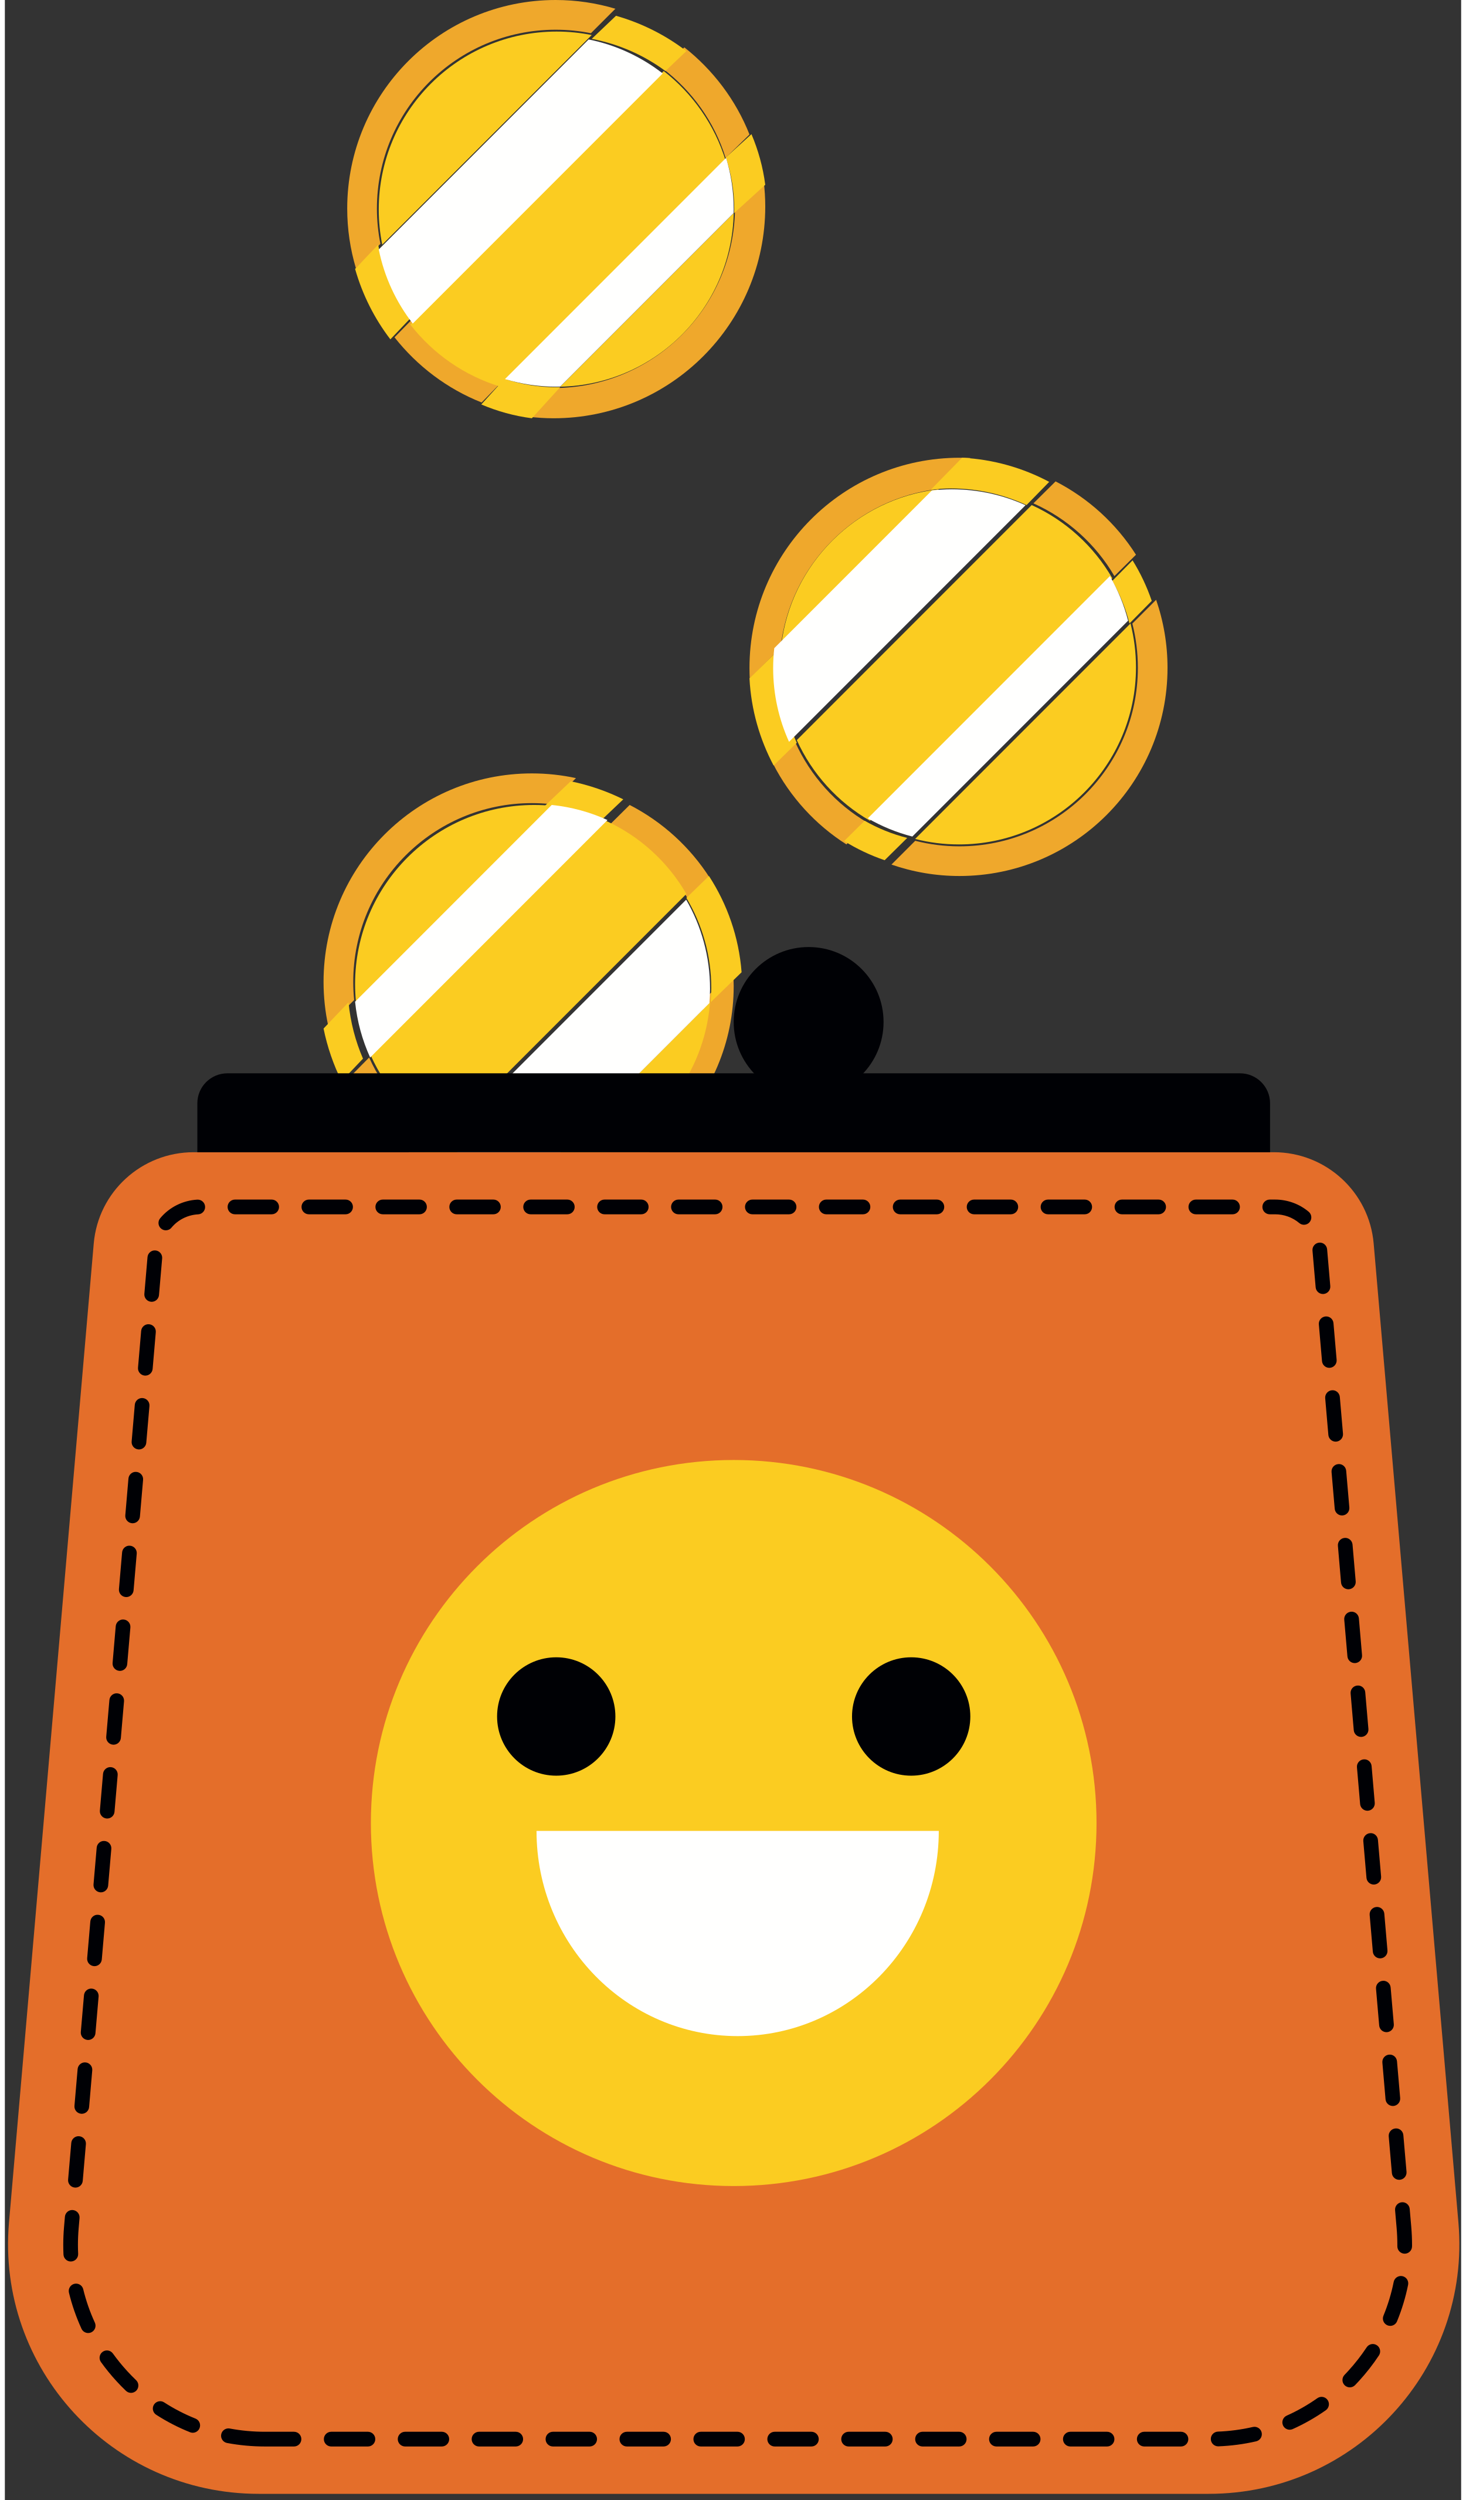 <?xml version="1.0" encoding="UTF-8"?>
<svg width="88px" height="150px" viewBox="0 0 88 151" version="1.1" xmlns="http://www.w3.org/2000/svg" xmlns:xlink="http://www.w3.org/1999/xlink">
    <rect x="0" y="0" width="88" height="151" fill="#333333" stroke="none"/>
    <title>Money_White_RGB</title>
    <g id="Page-3" stroke="none" stroke-width="1" fill="none" fill-rule="evenodd">
        <g id="OSK-prima-2021-update-final-rozkliknuty-nakup-eshop" transform="translate(-948, -3852)">
            <g id="Money_White_RGB" transform="translate(948, 3852)">
                <path d="M22.013,63.868 L20.688,65.207 C21.711,67.198 23.245,68.875 25.116,70.065 L26.407,68.761 C24.482,67.638 22.937,65.927 22.013,63.868" id="Fill-5" fill="#EFA82C"></path>
                <path d="M41.309,54.336 L42.613,53.045 C41.424,51.174 39.746,49.64 37.755,48.616 L36.416,49.942 C38.475,50.865 40.186,52.41 41.309,54.336" id="Fill-6" fill="#EFA82C"></path>
                <path d="M21.052,59.301 C21.052,53.338 25.886,48.504 31.85,48.504 C32.219,48.504 32.585,48.523 32.945,48.559 L34.51,46.994 C33.652,46.809 32.763,46.71 31.85,46.71 C24.895,46.71 19.258,52.347 19.258,59.301 C19.258,60.215 19.357,61.104 19.542,61.962 L21.107,60.397 C21.071,60.037 21.052,59.671 21.052,59.301" id="Fill-7" fill="#EFA82C"></path>
                <path d="M42.238,60.392 C41.832,65.604 37.676,69.761 32.463,70.166 L30.697,71.933 C31.004,71.956 31.314,71.971 31.627,71.971 C38.484,71.971 44.042,66.412 44.042,59.555 C44.042,59.242 44.027,58.933 44.004,58.625 L42.238,60.392" id="Fill-8" fill="#EFA82C"></path>
                <path d="M31.983,48.616 C26.008,48.616 21.164,53.46 21.164,59.435 C21.164,59.805 21.183,60.171 21.219,60.532 L33.08,48.671 C32.719,48.635 32.353,48.616 31.983,48.616" id="Fill-9" fill="#FBCC21"></path>
                <path d="M42.613,60.532 L32.603,70.541 C37.941,70.126 42.197,65.869 42.613,60.532" id="Fill-10" fill="#FBCC21"></path>
                <path d="M36.311,49.569 L22.118,63.763 C23.047,65.813 24.601,67.517 26.538,68.635 L41.183,53.99 C40.065,52.053 38.361,50.499 36.311,49.569" id="Fill-11" fill="#FBCC21"></path>
                <path d="M36.009,49.569 L37.37,48.275 C36.379,47.786 35.313,47.416 34.191,47.186 L32.603,48.695 C33.807,48.811 34.952,49.114 36.009,49.569" id="Fill-12" fill="#FBCC21"></path>
                <path d="M20.767,60.532 L19.258,62.119 C19.487,63.241 19.857,64.307 20.347,65.298 L21.641,63.937 C21.185,62.88 20.882,61.736 20.767,60.532" id="Fill-13" fill="#FBCC21"></path>
                <path d="M33.046,48.616 L21.164,60.498 C21.284,61.69 21.6,62.823 22.074,63.868 L36.416,49.526 C35.371,49.052 34.238,48.736 33.046,48.616" id="Fill-14" fill="#FFFFFE"></path>
                <path d="M31.746,70.139 C29.761,70.139 27.902,69.589 26.299,68.635 L24.977,69.999 C26.685,71.108 28.665,71.808 30.792,71.971 L32.603,70.101 C32.32,70.124 32.035,70.139 31.746,70.139" id="Fill-15" fill="#FBCC21"></path>
                <path d="M42.687,59.674 C42.687,59.963 42.672,60.248 42.649,60.532 L44.519,58.72 C44.357,56.594 43.656,54.614 42.547,52.906 L41.183,54.228 C42.138,55.831 42.687,57.69 42.687,59.674" id="Fill-16" fill="#FBCC21"></path>
                <path d="M41.17,54.336 L26.407,69.098 C27.995,70.014 29.836,70.541 31.801,70.541 C32.087,70.541 32.37,70.527 32.65,70.505 L42.576,60.579 C42.598,60.298 42.613,60.016 42.613,59.729 C42.613,57.764 42.086,55.924 41.17,54.336" id="Fill-17" fill="#FFFFFE"></path>
                <path d="M53.098,61.724 C53.098,64.224 51.071,66.251 48.57,66.251 C46.07,66.251 44.042,64.224 44.042,61.724 C44.042,59.223 46.07,57.196 48.57,57.196 C51.071,57.196 53.098,59.223 53.098,61.724" id="Fill-18" fill="#000105"></path>
                <path d="M72.747,150.615 L15.337,150.615 C6.46,150.615 -0.513,143.043 0.25,134.232 L5.371,75.104 C5.641,71.984 8.262,69.588 11.406,69.588 L76.679,69.588 C79.823,69.588 82.444,71.984 82.714,75.104 L87.835,134.232 C88.598,143.043 81.625,150.615 72.747,150.615" id="Fill-48" fill="#E46E2A"></path>
                <path d="M65.967,110.101 C65.967,122.21 56.151,132.026 44.043,132.026 C31.934,132.026 22.118,122.21 22.118,110.101 C22.118,97.993 31.934,88.176 44.043,88.176 C56.151,88.176 65.967,97.993 65.967,110.101" id="Fill-49" fill="#FBCC21"></path>
                <path d="M36.893,103.667 C36.893,105.641 35.292,107.242 33.318,107.242 C31.344,107.242 29.744,105.641 29.744,103.667 C29.744,101.693 31.344,100.092 33.318,100.092 C35.292,100.092 36.893,101.693 36.893,103.667" id="Fill-50" fill="#000105"></path>
                <path d="M58.341,103.667 C58.341,105.641 56.741,107.242 54.767,107.242 C52.792,107.242 51.192,105.641 51.192,103.667 C51.192,101.693 52.792,100.092 54.767,100.092 C56.741,100.092 58.341,101.693 58.341,103.667" id="Fill-51" fill="#000105"></path>
                <path d="M56.435,110.578 C56.435,117.422 50.993,122.97 44.281,122.97 C37.568,122.97 32.127,117.422 32.127,110.578 L56.435,110.578" id="Fill-52" fill="#FFFFFE"></path>
                <path d="M16.123,73.337 L13.904,73.337 C13.659,73.337 13.46,73.138 13.46,72.892 C13.46,72.647 13.659,72.448 13.904,72.448 L16.123,72.448 C16.368,72.448 16.567,72.647 16.567,72.892 C16.567,73.138 16.368,73.337 16.123,73.337 Z M20.589,73.337 L18.371,73.337 C18.126,73.337 17.927,73.138 17.927,72.892 C17.927,72.647 18.126,72.448 18.371,72.448 L20.589,72.448 C20.835,72.448 21.033,72.647 21.033,72.892 C21.033,73.138 20.835,73.337 20.589,73.337 Z M25.056,73.337 L22.837,73.337 C22.592,73.337 22.393,73.138 22.393,72.892 C22.393,72.647 22.592,72.448 22.837,72.448 L25.056,72.448 C25.301,72.448 25.5,72.647 25.5,72.892 C25.5,73.138 25.301,73.337 25.056,73.337 Z M29.522,73.337 L27.303,73.337 C27.058,73.337 26.86,73.138 26.86,72.892 C26.86,72.647 27.058,72.448 27.303,72.448 L29.522,72.448 C29.767,72.448 29.966,72.647 29.966,72.892 C29.966,73.138 29.767,73.337 29.522,73.337 Z M33.989,73.337 L31.77,73.337 C31.525,73.337 31.326,73.138 31.326,72.892 C31.326,72.647 31.525,72.448 31.77,72.448 L33.989,72.448 C34.234,72.448 34.432,72.647 34.432,72.892 C34.432,73.138 34.234,73.337 33.989,73.337 Z M38.455,73.337 L36.236,73.337 C35.991,73.337 35.793,73.138 35.793,72.892 C35.793,72.647 35.991,72.448 36.236,72.448 L38.455,72.448 C38.7,72.448 38.899,72.647 38.899,72.892 C38.899,73.138 38.7,73.337 38.455,73.337 Z M42.921,73.337 L40.703,73.337 C40.458,73.337 40.259,73.138 40.259,72.892 C40.259,72.647 40.458,72.448 40.703,72.448 L42.921,72.448 C43.167,72.448 43.365,72.647 43.365,72.892 C43.365,73.138 43.167,73.337 42.921,73.337 Z M47.388,73.337 L45.169,73.337 C44.924,73.337 44.725,73.138 44.725,72.892 C44.725,72.647 44.924,72.448 45.169,72.448 L47.388,72.448 C47.633,72.448 47.832,72.647 47.832,72.892 C47.832,73.138 47.633,73.337 47.388,73.337 Z M51.854,73.337 L49.635,73.337 C49.391,73.337 49.192,73.138 49.192,72.892 C49.192,72.647 49.391,72.448 49.635,72.448 L51.854,72.448 C52.099,72.448 52.298,72.647 52.298,72.892 C52.298,73.138 52.099,73.337 51.854,73.337 Z M56.321,73.337 L54.102,73.337 C53.857,73.337 53.658,73.138 53.658,72.892 C53.658,72.647 53.857,72.448 54.102,72.448 L56.321,72.448 C56.566,72.448 56.764,72.647 56.764,72.892 C56.764,73.138 56.566,73.337 56.321,73.337 Z M60.787,73.337 L58.568,73.337 C58.323,73.337 58.125,73.138 58.125,72.892 C58.125,72.647 58.323,72.448 58.568,72.448 L60.787,72.448 C61.032,72.448 61.231,72.647 61.231,72.892 C61.231,73.138 61.032,73.337 60.787,73.337 Z M65.254,73.337 L63.035,73.337 C62.79,73.337 62.591,73.138 62.591,72.892 C62.591,72.647 62.79,72.448 63.035,72.448 L65.254,72.448 C65.499,72.448 65.697,72.647 65.697,72.892 C65.697,73.138 65.499,73.337 65.254,73.337 Z M69.72,73.337 L67.501,73.337 C67.256,73.337 67.058,73.138 67.058,72.892 C67.058,72.647 67.256,72.448 67.501,72.448 L69.72,72.448 C69.965,72.448 70.164,72.647 70.164,72.892 C70.164,73.138 69.965,73.337 69.72,73.337 Z M74.187,73.337 L71.968,73.337 C71.723,73.337 71.524,73.138 71.524,72.892 C71.524,72.647 71.723,72.448 71.968,72.448 L74.187,72.448 C74.431,72.448 74.63,72.647 74.63,72.892 C74.63,73.138 74.431,73.337 74.187,73.337 Z M78.502,73.97 C78.402,73.97 78.3,73.935 78.217,73.865 C77.813,73.524 77.295,73.337 76.759,73.337 L76.434,73.337 C76.189,73.337 75.99,73.138 75.99,72.892 C75.99,72.647 76.189,72.448 76.434,72.448 L76.759,72.448 C77.504,72.448 78.225,72.71 78.789,73.185 C78.976,73.344 79,73.624 78.842,73.812 C78.754,73.916 78.629,73.97 78.502,73.97 Z M9.727,74.305 C9.627,74.305 9.527,74.271 9.444,74.202 C9.255,74.045 9.23,73.764 9.386,73.576 C9.941,72.908 10.76,72.498 11.633,72.452 C11.878,72.441 12.087,72.628 12.1,72.873 C12.113,73.118 11.925,73.328 11.68,73.34 C11.053,73.373 10.466,73.666 10.068,74.144 C9.981,74.25 9.854,74.305 9.727,74.305 Z M79.649,78.151 C79.421,78.151 79.228,77.977 79.208,77.745 L79.017,75.53 C78.996,75.286 79.177,75.07 79.421,75.049 C79.666,75.025 79.88,75.209 79.901,75.454 L80.092,77.669 C80.113,77.913 79.932,78.129 79.688,78.15 C79.675,78.151 79.662,78.151 79.649,78.151 Z M8.872,78.622 C8.86,78.622 8.847,78.622 8.834,78.62 C8.59,78.599 8.409,78.384 8.43,78.139 L8.62,75.925 C8.641,75.68 8.857,75.496 9.101,75.52 C9.345,75.541 9.526,75.756 9.505,76.001 L9.314,78.216 C9.294,78.447 9.1,78.622 8.872,78.622 Z M80.033,82.61 C79.805,82.61 79.612,82.435 79.592,82.203 L79.401,79.988 C79.38,79.744 79.561,79.529 79.805,79.507 C80.049,79.483 80.264,79.667 80.285,79.912 L80.476,82.127 C80.497,82.371 80.316,82.587 80.072,82.608 C80.059,82.609 80.046,82.61 80.033,82.61 Z M8.488,83.08 C8.476,83.08 8.463,83.08 8.45,83.079 C8.206,83.057 8.025,82.842 8.046,82.598 L8.236,80.383 C8.257,80.138 8.474,79.954 8.717,79.978 C8.961,79.999 9.142,80.215 9.121,80.459 L8.93,82.674 C8.91,82.906 8.716,83.08 8.488,83.08 Z M80.417,87.068 C80.189,87.068 79.996,86.893 79.976,86.661 L79.785,84.447 C79.764,84.202 79.945,83.987 80.189,83.965 C80.433,83.94 80.648,84.126 80.669,84.37 L80.86,86.585 C80.881,86.829 80.7,87.045 80.456,87.066 C80.443,87.067 80.43,87.068 80.417,87.068 Z M8.105,87.539 C8.092,87.539 8.079,87.538 8.066,87.537 C7.821,87.516 7.641,87.3 7.662,87.056 L7.852,84.841 C7.874,84.596 8.088,84.412 8.333,84.437 C8.577,84.457 8.758,84.673 8.737,84.918 L8.546,87.132 C8.526,87.364 8.332,87.539 8.105,87.539 Z M80.801,91.526 C80.573,91.526 80.38,91.351 80.36,91.119 L80.169,88.905 C80.148,88.66 80.329,88.445 80.573,88.424 C80.816,88.398 81.032,88.584 81.053,88.828 L81.244,91.043 C81.265,91.288 81.084,91.503 80.84,91.524 C80.827,91.525 80.814,91.526 80.801,91.526 Z M7.72,91.997 C7.708,91.997 7.695,91.996 7.682,91.995 C7.438,91.974 7.257,91.759 7.278,91.514 L7.468,89.299 C7.489,89.055 7.703,88.87 7.949,88.895 C8.193,88.916 8.374,89.131 8.353,89.376 L8.162,91.59 C8.142,91.822 7.948,91.997 7.72,91.997 Z M81.185,95.984 C80.957,95.984 80.763,95.809 80.743,95.578 L80.553,93.363 C80.531,93.118 80.712,92.903 80.956,92.882 C81.2,92.858 81.416,93.042 81.437,93.287 L81.628,95.501 C81.649,95.746 81.468,95.961 81.224,95.982 C81.211,95.984 81.198,95.984 81.185,95.984 Z M7.337,96.455 C7.324,96.455 7.311,96.454 7.298,96.453 C7.053,96.432 6.873,96.217 6.894,95.972 L7.085,93.757 C7.106,93.513 7.321,93.328 7.565,93.353 C7.809,93.374 7.99,93.589 7.969,93.834 L7.778,96.049 C7.758,96.28 7.564,96.455 7.337,96.455 Z M81.569,100.442 C81.341,100.442 81.148,100.267 81.128,100.036 L80.936,97.821 C80.915,97.577 81.096,97.361 81.341,97.34 C81.585,97.315 81.8,97.5 81.821,97.745 L82.011,99.96 C82.033,100.204 81.852,100.419 81.608,100.441 C81.595,100.442 81.582,100.442 81.569,100.442 Z M6.953,100.913 C6.94,100.913 6.927,100.913 6.914,100.911 C6.67,100.89 6.489,100.675 6.51,100.43 L6.7,98.215 C6.722,97.971 6.937,97.787 7.181,97.811 C7.425,97.832 7.606,98.047 7.585,98.292 L7.394,100.507 C7.374,100.738 7.18,100.913 6.953,100.913 Z M81.953,104.9 C81.725,104.9 81.531,104.726 81.511,104.494 L81.321,102.279 C81.299,102.035 81.48,101.819 81.724,101.798 C81.969,101.773 82.184,101.958 82.205,102.203 L82.396,104.418 C82.417,104.662 82.236,104.878 81.992,104.899 C81.979,104.9 81.966,104.9 81.953,104.9 Z M6.569,105.371 C6.556,105.371 6.543,105.371 6.53,105.369 C6.286,105.348 6.105,105.133 6.126,104.888 L6.317,102.674 C6.338,102.429 6.555,102.244 6.797,102.269 C7.041,102.29 7.222,102.505 7.201,102.75 L7.01,104.965 C6.99,105.196 6.796,105.371 6.569,105.371 Z M82.337,109.359 C82.109,109.359 81.915,109.184 81.895,108.952 L81.704,106.737 C81.683,106.493 81.864,106.278 82.108,106.256 C82.353,106.231 82.568,106.416 82.589,106.661 L82.779,108.876 C82.8,109.12 82.619,109.336 82.375,109.357 C82.362,109.358 82.35,109.359 82.337,109.359 Z M6.185,109.829 C6.172,109.829 6.159,109.829 6.146,109.828 C5.902,109.807 5.721,109.591 5.742,109.347 L5.933,107.132 C5.954,106.887 6.171,106.703 6.413,106.727 C6.657,106.748 6.838,106.964 6.817,107.208 L6.626,109.423 C6.606,109.655 6.412,109.829 6.185,109.829 Z M82.721,113.817 C82.493,113.817 82.299,113.642 82.279,113.41 L82.088,111.196 C82.067,110.951 82.248,110.736 82.492,110.714 C82.736,110.688 82.952,110.875 82.972,111.119 L83.163,113.334 C83.184,113.578 83.004,113.794 82.759,113.815 C82.746,113.816 82.733,113.817 82.721,113.817 Z M5.801,114.288 C5.788,114.288 5.775,114.287 5.762,114.286 C5.518,114.265 5.337,114.049 5.358,113.805 L5.549,111.59 C5.57,111.345 5.785,111.161 6.029,111.186 C6.273,111.206 6.454,111.422 6.433,111.667 L6.242,113.881 C6.222,114.113 6.028,114.288 5.801,114.288 Z M83.105,118.275 C82.877,118.275 82.683,118.1 82.663,117.868 L82.472,115.654 C82.451,115.409 82.632,115.194 82.876,115.173 C83.12,115.148 83.335,115.333 83.357,115.577 L83.547,117.792 C83.568,118.037 83.387,118.252 83.143,118.273 C83.13,118.274 83.118,118.275 83.105,118.275 Z M5.417,118.746 C5.404,118.746 5.391,118.745 5.378,118.744 C5.134,118.723 4.953,118.508 4.974,118.263 L5.165,116.048 C5.186,115.804 5.402,115.618 5.645,115.644 C5.889,115.665 6.07,115.88 6.049,116.125 L5.858,118.339 C5.838,118.571 5.645,118.746 5.417,118.746 Z M83.489,122.733 C83.261,122.733 83.067,122.558 83.047,122.327 L82.856,120.112 C82.835,119.867 83.016,119.652 83.26,119.631 C83.505,119.606 83.719,119.791 83.74,120.036 L83.931,122.25 C83.952,122.495 83.771,122.71 83.527,122.731 C83.514,122.733 83.501,122.733 83.489,122.733 Z M5.033,123.204 C5.02,123.204 5.007,123.203 4.994,123.202 C4.75,123.181 4.569,122.966 4.59,122.721 L4.781,120.506 C4.802,120.262 5.017,120.076 5.261,120.102 C5.505,120.123 5.686,120.338 5.665,120.583 L5.474,122.798 C5.454,123.029 5.26,123.204 5.033,123.204 Z M83.873,127.191 C83.645,127.191 83.451,127.016 83.431,126.785 L83.24,124.57 C83.219,124.326 83.4,124.11 83.644,124.089 C83.889,124.064 84.103,124.249 84.124,124.494 L84.315,126.709 C84.336,126.953 84.155,127.168 83.911,127.19 C83.898,127.191 83.885,127.191 83.873,127.191 Z M4.649,127.662 C4.636,127.662 4.623,127.662 4.61,127.66 C4.366,127.639 4.185,127.424 4.206,127.179 L4.397,124.964 C4.418,124.72 4.631,124.536 4.877,124.56 C5.121,124.581 5.302,124.796 5.281,125.041 L5.091,127.256 C5.071,127.487 4.877,127.662 4.649,127.662 Z M84.256,131.649 C84.029,131.649 83.835,131.475 83.815,131.243 L83.624,129.028 C83.603,128.784 83.784,128.568 84.028,128.547 C84.272,128.521 84.487,128.707 84.508,128.952 L84.699,131.166 C84.72,131.411 84.539,131.627 84.295,131.647 C84.282,131.649 84.269,131.649 84.256,131.649 Z M4.265,132.12 C4.252,132.12 4.239,132.12 4.226,132.118 C3.982,132.097 3.801,131.882 3.822,131.637 L4.013,129.423 C4.034,129.178 4.249,128.994 4.493,129.018 C4.738,129.039 4.918,129.254 4.897,129.499 L4.706,131.714 C4.686,131.945 4.493,132.12 4.265,132.12 Z M84.589,136.111 C84.588,136.111 84.587,136.111 84.585,136.111 C84.34,136.109 84.143,135.908 84.145,135.663 L84.145,135.582 C84.145,135.249 84.131,134.909 84.102,134.574 L84.008,133.486 C83.987,133.242 84.168,133.027 84.412,133.005 C84.656,132.981 84.871,133.165 84.892,133.41 L84.986,134.498 C85.017,134.858 85.033,135.223 85.033,135.582 L85.032,135.67 C85.031,135.914 84.832,136.111 84.589,136.111 Z M3.986,136.583 C3.75,136.583 3.554,136.397 3.542,136.159 C3.534,135.967 3.529,135.775 3.529,135.581 C3.529,135.223 3.545,134.858 3.576,134.498 L3.629,133.881 C3.65,133.636 3.865,133.453 4.109,133.476 C4.353,133.497 4.534,133.713 4.513,133.957 L4.46,134.574 C4.431,134.909 4.416,135.248 4.416,135.581 C4.416,135.761 4.421,135.939 4.429,136.117 C4.441,136.362 4.251,136.571 4.007,136.582 C4,136.583 3.992,136.583 3.986,136.583 Z M83.715,140.471 C83.659,140.471 83.601,140.46 83.546,140.437 C83.319,140.343 83.211,140.083 83.305,139.856 C83.576,139.199 83.784,138.512 83.924,137.815 C83.973,137.574 84.207,137.419 84.447,137.467 C84.687,137.515 84.843,137.75 84.795,137.99 C84.643,138.743 84.418,139.485 84.126,140.196 C84.055,140.367 83.889,140.471 83.715,140.471 Z M5.036,140.903 C4.868,140.903 4.707,140.807 4.632,140.645 C4.311,139.947 4.056,139.215 3.874,138.469 C3.815,138.23 3.962,137.99 4.199,137.931 C4.439,137.875 4.678,138.02 4.736,138.258 C4.904,138.949 5.14,139.626 5.438,140.272 C5.541,140.495 5.444,140.759 5.221,140.862 C5.161,140.89 5.098,140.903 5.036,140.903 Z M81.272,144.184 C81.161,144.184 81.049,144.143 80.963,144.059 C80.787,143.889 80.783,143.607 80.953,143.431 C81.026,143.354 81.099,143.277 81.171,143.199 C81.583,142.749 81.96,142.267 82.292,141.765 C82.427,141.561 82.702,141.504 82.907,141.64 C83.111,141.776 83.167,142.052 83.032,142.256 C82.674,142.797 82.268,143.316 81.825,143.8 C81.748,143.884 81.67,143.967 81.591,144.049 C81.504,144.139 81.388,144.184 81.272,144.184 Z M7.624,144.517 C7.514,144.517 7.404,144.476 7.318,144.394 C7.118,144.203 6.923,144.004 6.737,143.8 C6.405,143.438 6.093,143.054 5.809,142.659 C5.665,142.46 5.71,142.182 5.909,142.038 C6.107,141.895 6.385,141.939 6.528,142.139 C6.792,142.505 7.083,142.862 7.391,143.199 C7.564,143.388 7.746,143.574 7.931,143.751 C8.108,143.921 8.114,144.202 7.945,144.38 C7.858,144.471 7.741,144.517 7.624,144.517 Z M77.641,146.743 C77.471,146.743 77.309,146.645 77.235,146.48 C77.135,146.256 77.236,145.993 77.459,145.892 C78.106,145.603 78.729,145.248 79.311,144.838 C79.512,144.697 79.788,144.745 79.929,144.946 C80.07,145.147 80.022,145.424 79.822,145.566 C79.193,146.008 78.52,146.391 77.822,146.704 C77.763,146.73 77.701,146.743 77.641,146.743 Z M11.354,146.926 C11.299,146.926 11.244,146.916 11.19,146.894 C10.479,146.611 9.791,146.255 9.145,145.839 C8.939,145.706 8.88,145.431 9.012,145.224 C9.145,145.018 9.42,144.958 9.626,145.091 C10.223,145.477 10.86,145.806 11.518,146.069 C11.746,146.16 11.857,146.418 11.766,146.646 C11.697,146.82 11.53,146.926 11.354,146.926 Z M73.317,147.746 C73.08,147.746 72.883,147.558 72.874,147.319 C72.864,147.073 73.055,146.867 73.3,146.857 C74.015,146.83 74.726,146.735 75.414,146.577 C75.652,146.524 75.89,146.672 75.945,146.911 C76,147.151 75.851,147.389 75.612,147.444 C74.871,147.615 74.104,147.716 73.334,147.746 C73.328,147.746 73.323,147.746 73.317,147.746 Z M17.473,147.755 L15.716,147.755 C14.944,147.755 14.174,147.684 13.428,147.544 C13.187,147.499 13.028,147.267 13.073,147.025 C13.119,146.784 13.351,146.625 13.591,146.67 C14.284,146.8 14.999,146.866 15.716,146.866 L17.473,146.866 C17.718,146.866 17.916,147.065 17.916,147.311 C17.916,147.556 17.718,147.755 17.473,147.755 Z M21.939,147.755 L19.72,147.755 C19.475,147.755 19.277,147.556 19.277,147.311 C19.277,147.065 19.475,146.866 19.72,146.866 L21.939,146.866 C22.184,146.866 22.383,147.065 22.383,147.311 C22.383,147.556 22.184,147.755 21.939,147.755 Z M26.405,147.755 L24.187,147.755 C23.942,147.755 23.743,147.556 23.743,147.311 C23.743,147.065 23.942,146.866 24.187,146.866 L26.405,146.866 C26.65,146.866 26.849,147.065 26.849,147.311 C26.849,147.556 26.65,147.755 26.405,147.755 Z M30.872,147.755 L28.653,147.755 C28.408,147.755 28.209,147.556 28.209,147.311 C28.209,147.065 28.408,146.866 28.653,146.866 L30.872,146.866 C31.117,146.866 31.316,147.065 31.316,147.311 C31.316,147.556 31.117,147.755 30.872,147.755 Z M35.338,147.755 L33.12,147.755 C32.874,147.755 32.676,147.556 32.676,147.311 C32.676,147.065 32.874,146.866 33.12,146.866 L35.338,146.866 C35.583,146.866 35.782,147.065 35.782,147.311 C35.782,147.556 35.583,147.755 35.338,147.755 Z M39.805,147.755 L37.586,147.755 C37.341,147.755 37.142,147.556 37.142,147.311 C37.142,147.065 37.341,146.866 37.586,146.866 L39.805,146.866 C40.05,146.866 40.249,147.065 40.249,147.311 C40.249,147.556 40.05,147.755 39.805,147.755 Z M44.271,147.755 L42.052,147.755 C41.807,147.755 41.609,147.556 41.609,147.311 C41.609,147.065 41.807,146.866 42.052,146.866 L44.271,146.866 C44.516,146.866 44.715,147.065 44.715,147.311 C44.715,147.556 44.516,147.755 44.271,147.755 Z M48.738,147.755 L46.519,147.755 C46.274,147.755 46.075,147.556 46.075,147.311 C46.075,147.065 46.274,146.866 46.519,146.866 L48.738,146.866 C48.983,146.866 49.181,147.065 49.181,147.311 C49.181,147.556 48.983,147.755 48.738,147.755 Z M53.204,147.755 L50.985,147.755 C50.74,147.755 50.541,147.556 50.541,147.311 C50.541,147.065 50.74,146.866 50.985,146.866 L53.204,146.866 C53.449,146.866 53.648,147.065 53.648,147.311 C53.648,147.556 53.449,147.755 53.204,147.755 Z M57.67,147.755 L55.452,147.755 C55.207,147.755 55.008,147.556 55.008,147.311 C55.008,147.065 55.207,146.866 55.452,146.866 L57.67,146.866 C57.916,146.866 58.114,147.065 58.114,147.311 C58.114,147.556 57.916,147.755 57.67,147.755 Z M62.137,147.755 L59.918,147.755 C59.673,147.755 59.474,147.556 59.474,147.311 C59.474,147.065 59.673,146.866 59.918,146.866 L62.137,146.866 C62.382,146.866 62.581,147.065 62.581,147.311 C62.581,147.556 62.382,147.755 62.137,147.755 Z M66.603,147.755 L64.384,147.755 C64.139,147.755 63.941,147.556 63.941,147.311 C63.941,147.065 64.139,146.866 64.384,146.866 L66.603,146.866 C66.848,146.866 67.047,147.065 67.047,147.311 C67.047,147.556 66.848,147.755 66.603,147.755 Z M71.07,147.755 L68.851,147.755 C68.606,147.755 68.407,147.556 68.407,147.311 C68.407,147.065 68.606,146.866 68.851,146.866 L71.07,146.866 C71.315,146.866 71.513,147.065 71.513,147.311 C71.513,147.556 71.315,147.755 71.07,147.755 L71.07,147.755 Z" id="Fill-53" fill="#000105"></path>
                <path d="M74.636,64.822 L13.449,64.822 C12.445,64.822 11.632,65.633 11.632,66.634 L11.632,69.588 L76.453,69.588 L76.453,66.634 C76.453,65.633 75.64,64.822 74.636,64.822" id="Fill-54" fill="#000105"></path>
                <path d="M47.751,44.803 L46.426,46.142 C47.449,48.132 48.983,49.81 50.854,50.999 L52.145,49.695 C50.219,48.573 48.675,46.862 47.751,44.803" id="Fill-56" fill="#EFA82C"></path>
                <path d="M56.479,29.523 L58.341,27.661 C58.127,27.65 57.911,27.645 57.694,27.645 C50.681,27.645 44.996,33.33 44.996,40.343 C44.996,40.56 45.002,40.776 45.012,40.99 L46.874,39.128 C47.435,34.085 51.437,30.083 56.479,29.523" id="Fill-57" fill="#EFA82C"></path>
                <path d="M67.047,34.794 L68.351,33.503 C67.162,31.632 65.484,30.098 63.493,29.074 L62.154,30.4 C64.213,31.323 65.924,32.868 67.047,34.794" id="Fill-58" fill="#EFA82C"></path>
                <path d="M68.132,37.66 C68.349,38.514 68.465,39.409 68.465,40.33 C68.465,46.286 63.637,51.114 57.681,51.114 C56.76,51.114 55.865,50.998 55.011,50.78 L53.575,52.216 C54.862,52.661 56.243,52.906 57.681,52.906 C64.627,52.906 70.257,47.276 70.257,40.33 C70.257,38.892 70.012,37.511 69.568,36.224 L68.132,37.66" id="Fill-59" fill="#EFA82C"></path>
                <path d="M57.653,50.999 C63.561,50.999 68.351,46.21 68.351,40.302 C68.351,39.388 68.235,38.501 68.02,37.654 L55.005,50.668 C55.852,50.884 56.739,50.999 57.653,50.999" id="Fill-60" fill="#FBCC21"></path>
                <path d="M46.902,39.084 L56.435,29.551 C51.43,30.107 47.458,34.079 46.902,39.084" id="Fill-61" fill="#FBCC21"></path>
                <path d="M62.049,30.504 L47.855,44.698 C48.785,46.748 50.339,48.452 52.276,49.569 L66.921,34.924 C65.803,32.988 64.099,31.434 62.049,30.504" id="Fill-62" fill="#FBCC21"></path>
                <path d="M46.852,40.314 C46.852,39.898 46.878,39.488 46.924,39.084 L44.996,40.97 C45.093,42.861 45.611,44.643 46.454,46.233 L47.855,44.862 C47.213,43.475 46.852,41.936 46.852,40.314" id="Fill-63" fill="#FBCC21"></path>
                <path d="M57.189,29.501 C58.811,29.501 60.35,29.862 61.737,30.504 L63.108,29.103 C61.518,28.259 59.736,27.742 57.844,27.645 L55.958,29.572 C56.362,29.526 56.773,29.501 57.189,29.501" id="Fill-64" fill="#FBCC21"></path>
                <path d="M57.225,29.551 C56.817,29.551 56.416,29.576 56.02,29.62 L46.494,39.145 C46.45,39.541 46.426,39.943 46.426,40.35 C46.426,41.938 46.771,43.445 47.387,44.803 L61.678,30.512 C60.32,29.897 58.813,29.551 57.225,29.551" id="Fill-65" fill="#FFFFFE"></path>
                <path d="M67.957,37.654 L69.304,36.29 C69.008,35.424 68.618,34.604 68.145,33.841 L66.921,35.08 C67.374,35.877 67.727,36.74 67.957,37.654" id="Fill-66" fill="#FBCC21"></path>
                <path d="M51.955,49.569 L50.715,50.793 C51.478,51.267 52.299,51.657 53.164,51.953 L54.528,50.606 C53.615,50.376 52.752,50.023 51.955,49.569" id="Fill-67" fill="#FBCC21"></path>
                <path d="M52.145,49.424 C52.979,49.905 53.882,50.279 54.837,50.523 L67.874,37.486 C67.63,36.531 67.256,35.628 66.775,34.794 L52.145,49.424" id="Fill-68" fill="#FFFFFE"></path>
                <path d="M22.482,12.596 C22.482,6.63 27.318,1.795 33.283,1.795 C34.013,1.795 34.725,1.868 35.415,2.006 L36.893,0.528 C35.749,0.186 34.538,0 33.283,0 C26.327,0 20.688,5.639 20.688,12.596 C20.688,13.851 20.874,15.062 21.215,16.205 L22.694,14.727 C22.556,14.038 22.482,13.325 22.482,12.596" id="Fill-82" fill="#EFA82C"></path>
                <path d="M43.553,9.533 L44.996,8.122 C44.173,6.045 42.804,4.235 41.06,2.86 L39.753,4.138 C41.535,5.493 42.882,7.369 43.553,9.533" id="Fill-83" fill="#EFA82C"></path>
                <path d="M24.826,19.065 L23.547,20.373 C24.923,22.117 26.733,23.485 28.81,24.308 L30.22,22.865 C28.056,22.195 26.181,20.848 24.826,19.065" id="Fill-84" fill="#EFA82C"></path>
                <path d="M44.12,12.7 C44,18.575 39.262,23.312 33.387,23.433 L31.65,25.17 C32.145,25.228 32.647,25.261 33.158,25.261 C40.222,25.261 45.949,19.535 45.949,12.47 C45.949,11.96 45.916,11.457 45.857,10.962 L44.12,12.7" id="Fill-85" fill="#EFA82C"></path>
                <path d="M39.813,4.29 L24.501,19.602 C25.87,21.362 27.764,22.692 29.95,23.355 L43.566,9.739 C42.903,7.553 41.573,5.659 39.813,4.29" id="Fill-86" fill="#FBCC21"></path>
                <path d="M33.342,1.907 C27.406,1.907 22.594,6.718 22.594,12.654 C22.594,13.381 22.667,14.09 22.804,14.776 L35.463,2.117 C34.777,1.979 34.068,1.907 33.342,1.907" id="Fill-87" fill="#FBCC21"></path>
                <path d="M44.042,12.869 L33.557,23.355 C39.296,23.237 43.924,18.608 44.042,12.869" id="Fill-88" fill="#FBCC21"></path>
                <path d="M22.558,14.776 L21.164,16.241 C21.61,17.811 22.342,19.251 23.296,20.495 L24.501,19.228 C23.552,17.945 22.873,16.43 22.558,14.776" id="Fill-89" fill="#FBCC21"></path>
                <path d="M39.916,4.29 L41.183,3.085 C39.939,2.131 38.499,1.399 36.929,0.953 L35.463,2.347 C37.117,2.662 38.633,3.341 39.916,4.29" id="Fill-90" fill="#FBCC21"></path>
                <path d="M35.276,2.383 L22.594,15.065 C22.927,16.728 23.645,18.251 24.648,19.542 L39.753,4.437 C38.462,3.434 36.939,2.716 35.276,2.383" id="Fill-91" fill="#FFFFFE"></path>
                <path d="M33.331,23.388 C32.241,23.388 31.19,23.209 30.198,22.878 L28.79,24.427 C29.758,24.839 30.782,25.124 31.848,25.261 L33.557,23.382 C33.481,23.384 33.407,23.388 33.331,23.388" id="Fill-92" fill="#FBCC21"></path>
                <path d="M44.076,12.643 C44.076,12.719 44.071,12.794 44.069,12.869 L45.949,11.161 C45.811,10.095 45.527,9.07 45.115,8.103 L43.566,9.511 C43.897,10.502 44.076,11.554 44.076,12.643" id="Fill-93" fill="#FBCC21"></path>
                <path d="M43.582,9.533 L30.22,22.894 C31.205,23.193 32.249,23.355 33.331,23.355 C33.406,23.355 33.48,23.351 33.555,23.349 L44.037,12.867 C44.038,12.793 44.042,12.718 44.042,12.643 C44.042,11.561 43.88,10.517 43.582,9.533" id="Fill-94" fill="#FFFFFE"></path>
            </g>
        </g>
    </g>
</svg>